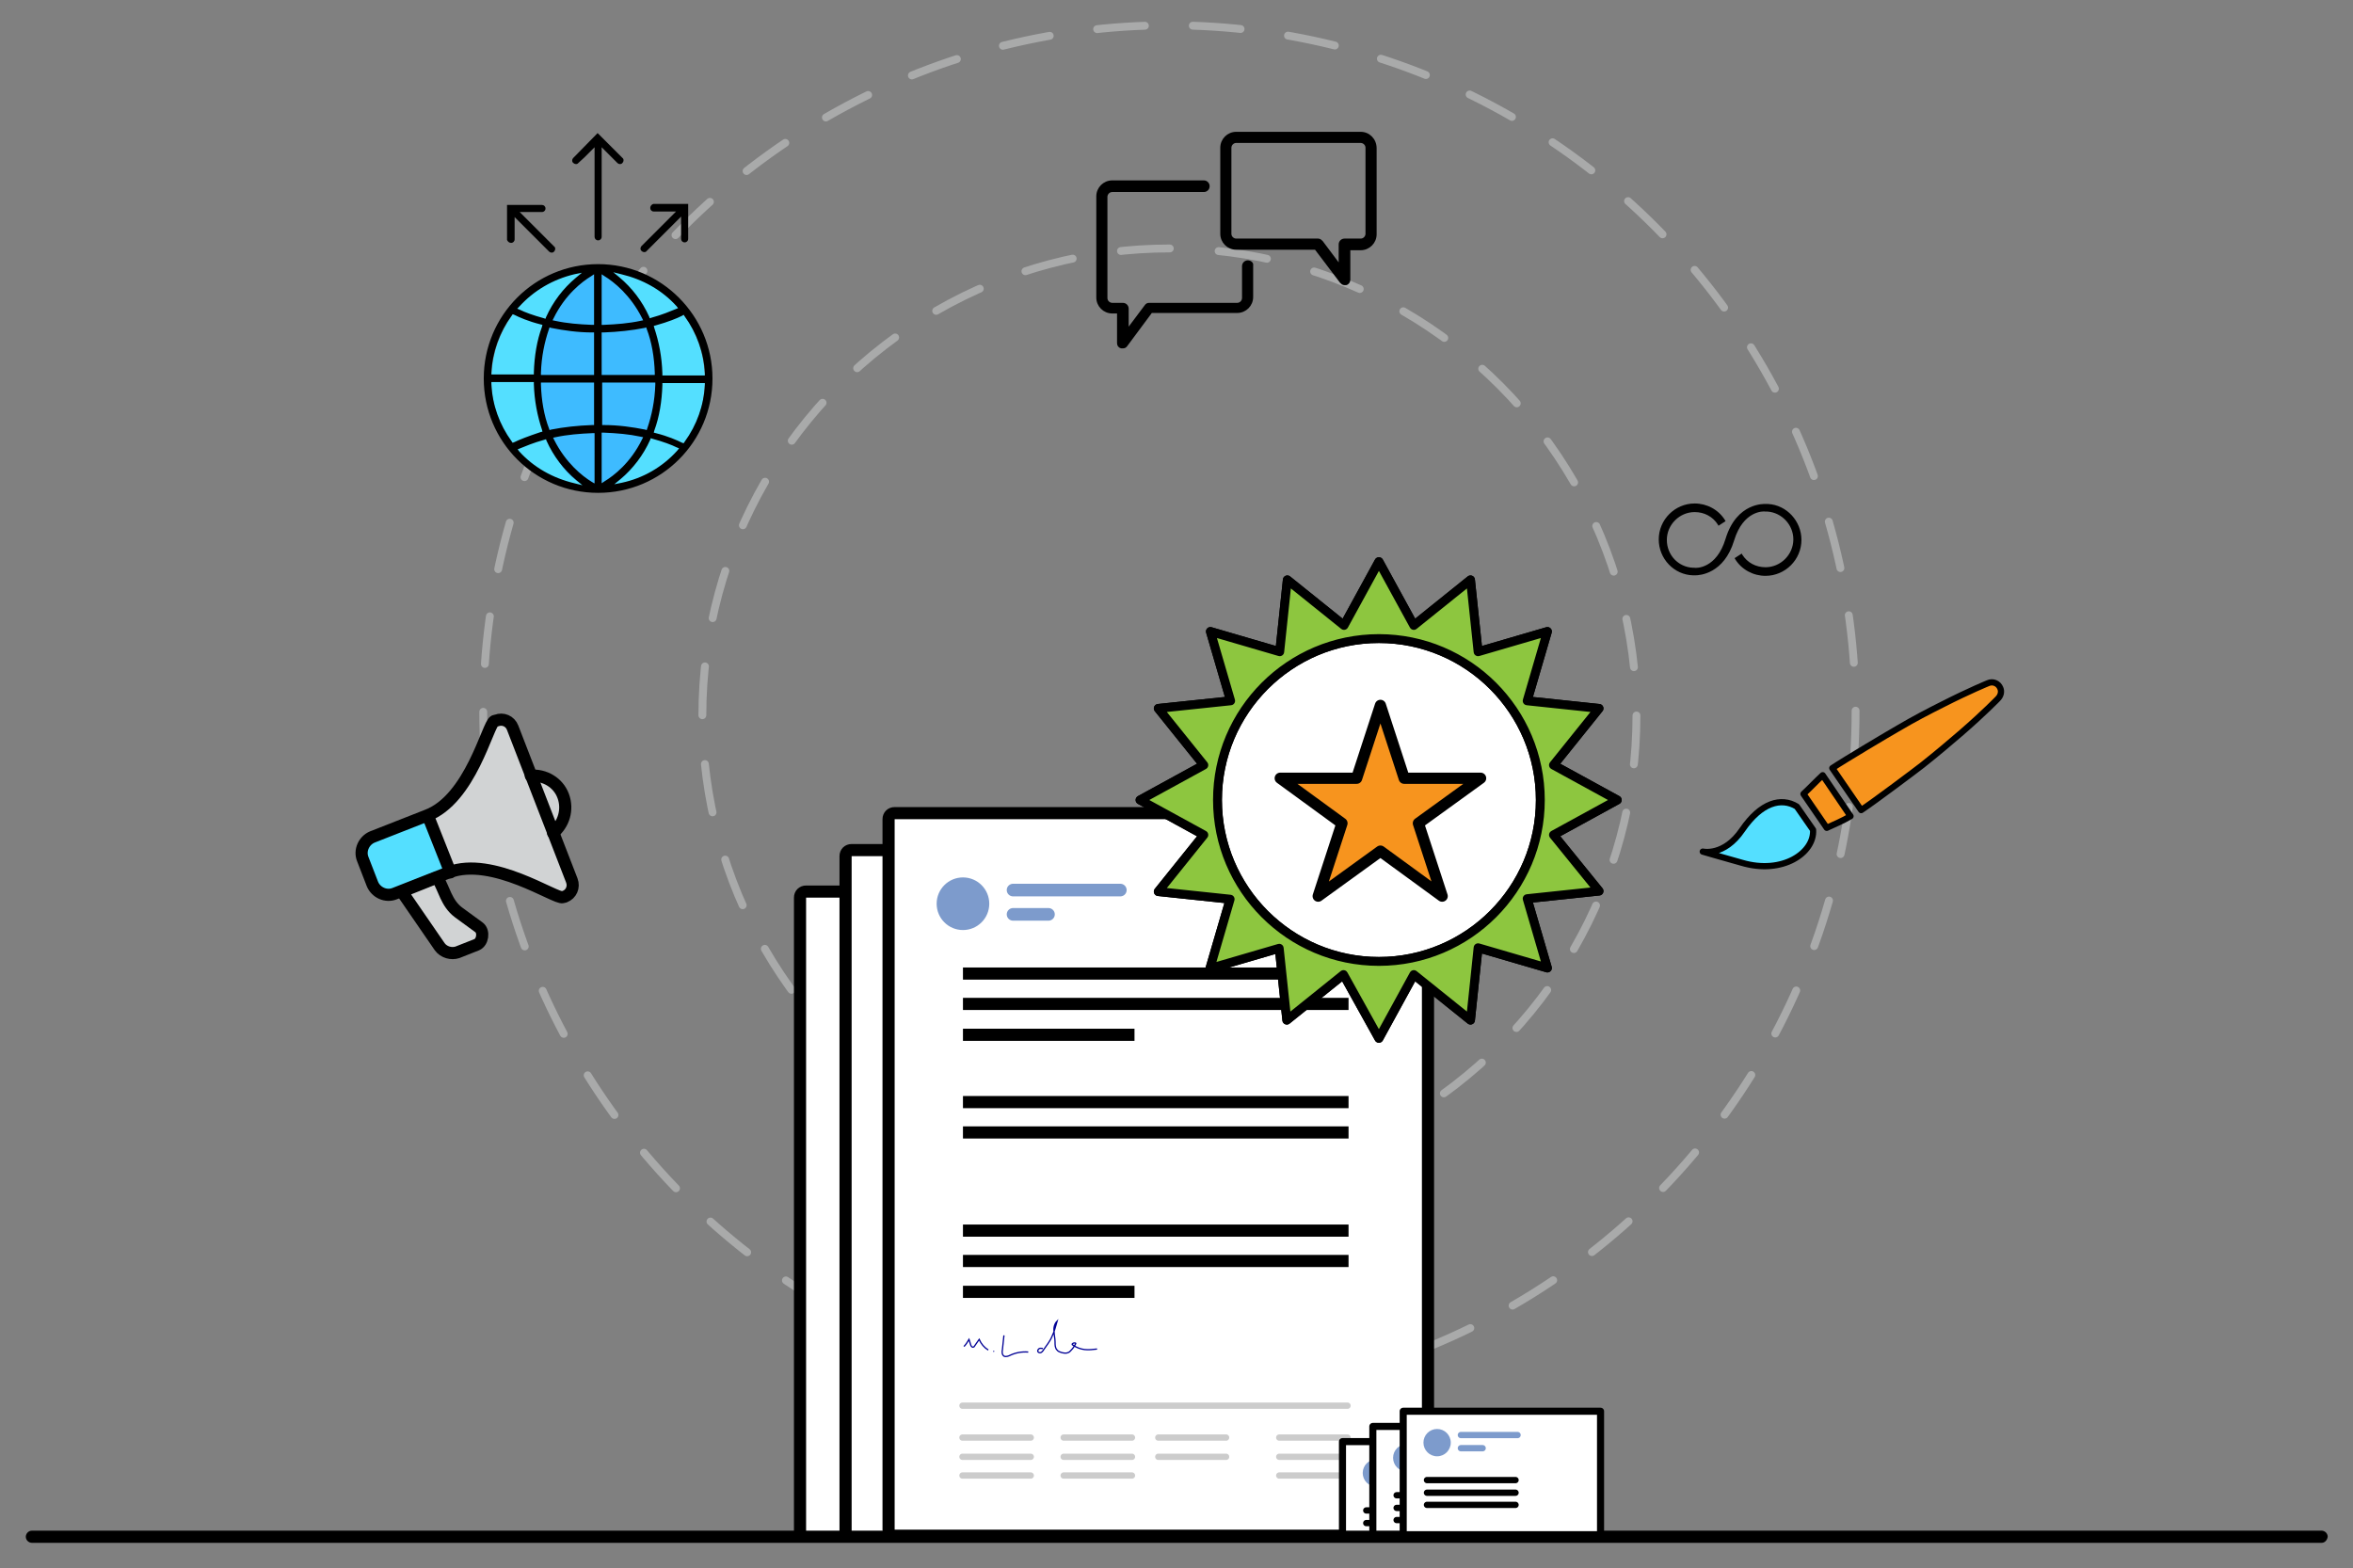 <?xml version="1.0" encoding="utf-8"?>
<!-- Generator: Adobe Illustrator 19.0.0, SVG Export Plug-In . SVG Version: 6.00 Build 0)  -->
<svg version="1.1" id="Layer_1" xmlns="http://www.w3.org/2000/svg" xmlns:xlink="http://www.w3.org/1999/xlink" x="0px" y="0px"
	 width="465px" height="309.9px" viewBox="-111.5 98.8 465 309.9" enable-background="new -111.5 98.8 465 309.9"
	 xml:space="preserve">
<rect x="-111.5" y="98.8" width="465" height="309.9" fill="#808080" stroke="none"/>
<g id="XMLID_8080_">
	<g id="XMLID_38265_">
		<g id="XMLID_38269_" opacity="0.5">
			
				<circle fill="none" stroke="#D1D3D4" stroke-width="1.556" stroke-linecap="round" stroke-linejoin="round" stroke-dasharray="9.465,9.465,9.465,9.465,9.465,9.465" cx="119.6" cy="239.4" r="135.6"/>
		</g>
		<g id="XMLID_38266_" opacity="0.5">
			
				<circle fill="none" stroke="#D1D3D4" stroke-width="1.556" stroke-linecap="round" stroke-linejoin="round" stroke-dasharray="9.667,9.667,9.667,9.667,9.667,9.667" cx="119.6" cy="240.2" r="92.3"/>
		</g>
	</g>
	<g id="XMLID_38278_">
		<g id="XMLID_38282_">
			<polygon id="XMLID_38301_" fill="#D1D3D4" points="-6.3,252 -3.9,252.6 -1.9,253.6 -0.1,256.2 0.3,258.6 -0.3,261.1 -1.7,263.2 
				-2.4,262.8 			"/>
			<g id="XMLID_38283_">
				<polygon id="XMLID_38300_" fill="#D1D3D4" points="-32.4,274.9 -24.3,286.3 -23,287.1 -21.1,287.1 -16.4,285.2 -15.8,284 
					-16,282.2 -21.5,278.1 -23.2,275.5 -24.7,271.8 				"/>
				<polygon id="XMLID_38298_" fill="#D1D3D4" points="-23.9,271.7 -28.1,260.9 -24.4,258.9 -20.9,255 -18.2,250.5 -15.7,245.9 
					-14.8,243 -13.8,241.4 -11.8,241.2 -10.5,242.7 -7.2,251 1.1,273.2 1.3,274.8 0.5,275.8 -1.6,275.9 -5.3,274.1 -9.8,272.3 
					-14.5,270.9 -20.5,270.7 				"/>
				<polygon id="XMLID_38297_" fill="#54DFFF" points="-22.9,271.3 -27.3,260 -38,264.4 -39.6,266 -39.9,268.8 -38,272.9 
					-36.4,275.2 -33.6,275.5 				"/>
				<g id="XMLID_38284_">
					
						<path id="XMLID_38296_" fill="none" stroke="#000000" stroke-width="2.4" stroke-linecap="round" stroke-linejoin="round" stroke-miterlimit="10" d="
						M-13.8,241.3l0.4-0.1c1.3-0.5,2.7,0.1,3.2,1.4l11.7,30.2c0.5,1.3-0.1,2.7-1.4,3.2l-0.4,0.1c-1.3,0.5-13.9-8.2-22.5-4.9
						l-10.7,4.2c-1.7,0.7-3.7-0.2-4.4-1.9l-1.9-4.9c-0.7-1.7,0.2-3.7,1.9-4.4l10.7-4.2C-18.5,256.8-15.1,241.9-13.8,241.3
						L-13.8,241.3z"/>
					
						<path id="XMLID_38295_" fill="none" stroke="#000000" stroke-width="2.4" stroke-linecap="round" stroke-linejoin="round" stroke-miterlimit="10" d="
						M-6.6,252.1c2.7-0.2,5.4,1.3,6.4,4c1,2.7,0.1,5.6-2,7.3"/>
					
						<line id="XMLID_38292_" fill="none" stroke="#000000" stroke-width="2.4" stroke-linecap="round" stroke-linejoin="round" stroke-miterlimit="10" x1="-26.9" y1="260.1" x2="-22.5" y2="271.2"/>
					
						<path id="XMLID_38291_" fill="none" stroke="#000000" stroke-width="2.4" stroke-linecap="round" stroke-linejoin="round" stroke-miterlimit="10" d="
						M-25.1,272.2c1.4,2.3,1.8,5.1,4.2,6.9l4.1,3c1,0.8,0.7,2.9-0.5,3.4l-3.8,1.5c-1.2,0.4-2.7,0-3.5-1.1l-7.5-10.9L-25.1,272.2
						L-25.1,272.2z"/>
				</g>
			</g>
		</g>
		<g id="XMLID_38279_">
			<defs>
				<polygon id="XMLID_38280_" points="-1.9,253.6 -3.9,252.6 -6.6,252.1 -6.6,252.1 -7.2,251 -10.5,242.7 -11.8,241.2 -13.9,241.4 
					-14.8,243 -15.7,245.9 -18.1,250.5 -20.8,254.9 -24.4,258.9 -28.1,260.9 -23.9,271.7 -20.5,270.7 -14.6,271 -9.8,272.3 
					-5.3,274.1 -1.5,275.9 0.6,275.8 1.5,274.8 1.3,273.1 -2.3,263 -1.7,263.2 -0.3,261.1 0.3,258.6 -0.1,256.2 				"/>
			</defs>
			<clipPath id="XMLID_5_">
				<use xlink:href="#XMLID_38280_"  overflow="visible"/>
			</clipPath>
		</g>
	</g>
	<g id="XMLID_38199_">
		<g id="XMLID_38206_">
			<path id="XMLID_38207_" stroke="#000000" stroke-width="0.5" stroke-miterlimit="10" d="M135.1,150.5c-0.5,0-0.9,0.4-0.9,0.9v6.3
				c0,0.6-0.5,1.2-1.2,1.2h-17.4c-0.3,0-0.5,0.1-0.7,0.4l-3.6,4.8v-4.3c0-0.5-0.4-0.9-0.9-0.9h-2.1c-0.6,0-1.2-0.5-1.2-1.2v-20
				c0-0.6,0.5-1.2,1.2-1.2h18.1c0.5,0,0.9-0.4,0.9-0.9c0-0.5-0.4-0.9-0.9-0.9h-18.1c-1.6,0-2.9,1.3-2.9,2.9v20
				c0,1.6,1.3,2.9,2.9,2.9h1.2v6.1c0,0.4,0.2,0.7,0.6,0.8c0.1,0,0.2,0,0.3,0c0.3,0,0.5-0.1,0.7-0.4l4.9-6.6h17
				c1.6,0,2.9-1.3,2.9-2.9v-6.3C136,150.9,135.6,150.5,135.1,150.5z"/>
		</g>
		<g id="XMLID_38200_">
			<path id="XMLID_38203_" stroke="#000000" stroke-width="0.5" stroke-miterlimit="10" d="M157.4,125.1h-24.6
				c-1.6,0-2.9,1.3-2.9,2.9v17c0,1.6,1.3,2.9,2.9,2.9h15.7l5,6.6c0.2,0.2,0.4,0.4,0.7,0.4c0.1,0,0.2,0,0.3,0
				c0.4-0.1,0.6-0.5,0.6-0.8v-6.1h2.3c1.6,0,2.9-1.3,2.9-2.9v-17C160.3,126.4,159,125.1,157.4,125.1z M153.3,147.1v4.3l-3.6-4.8
				c-0.2-0.2-0.4-0.4-0.7-0.4h-16.2c-0.6,0-1.2-0.5-1.2-1.2v-17c0-0.6,0.5-1.2,1.2-1.2h24.6c0.6,0,1.2,0.5,1.2,1.2v17
				c0,0.6-0.5,1.2-1.2,1.2h-3.2C153.7,146.2,153.3,146.6,153.3,147.1z"/>
		</g>
	</g>
	<g id="XMLID_3799_">
		<g id="XMLID_6160_">
			<path id="XMLID_30921_" d="M-10.5,146.8L-10.5,146.8c0.4,0,0.7-0.3,0.7-0.7l0-1.6l0-2.8l2,2l4.8,4.8c0.3,0.3,0.8,0.3,1,0l0,0
				c0.3-0.3,0.3-0.8,0-1l-4.8-4.8l-2-2l2.8,0l1.6,0c0.4,0,0.7-0.3,0.7-0.7l0,0c0-0.4-0.3-0.7-0.7-0.7l-6.9,0l0,6.9
				C-11.2,146.5-10.9,146.8-10.5,146.8z"/>
			<path id="XMLID_6303_" d="M4,129.9l2-2v2.8v14.9c0,0.4,0.3,0.7,0.7,0.7h0c0.4,0,0.7-0.3,0.7-0.7v-14.9v-2.8l2,2l1.1,1.1
				c0.3,0.3,0.8,0.3,1,0l0,0c0.3-0.3,0.3-0.8,0-1l-4.9-4.9L1.8,130c-0.3,0.3-0.3,0.8,0,1h0c0.3,0.3,0.8,0.3,1,0L4,129.9z"/>
			<path id="XMLID_6301_" d="M17,139.9L17,139.9c0,0.4,0.3,0.7,0.7,0.7h1.6h2.8l-2,2l-4.8,4.8c-0.3,0.3-0.3,0.8,0,1l0,0
				c0.3,0.3,0.8,0.3,1,0l4.8-4.8l2-2l0,2.8l0,1.6c0,0.4,0.3,0.7,0.7,0.7h0c0.4,0,0.7-0.3,0.7-0.7v-6.9l-6.9,0
				C17.3,139.2,17,139.5,17,139.9z"/>
		</g>
		<g id="XMLID_3800_">
			<ellipse id="XMLID_4853_" fill="#54DFFF" cx="6.7" cy="173.9" rx="21.1" ry="21.6"/>
			<ellipse id="XMLID_4852_" fill="#3EBBFF" cx="6.6" cy="173.8" rx="11.7" ry="21.4"/>
			<path id="XMLID_3968_" d="M6.7,151c-12.5,0-22.6,10.1-22.6,22.6c0,12.5,10.1,22.6,22.6,22.6s22.6-10.1,22.6-22.6
				C29.3,161.2,19.2,151,6.7,151z M-8.9,159.4C-6,156.2-2.2,154,2,153l1.5-0.3l-1.2,1c-2.5,2.1-4.5,4.7-5.9,7.8l-0.1,0.3l-0.3-0.1
				c-2.2-0.6-3.8-1.2-4.8-1.7l-0.5-0.2L-8.9,159.4z M-14.4,172.5c0.2-4.1,1.6-8,4-11.3l0.2-0.3l0.3,0.1c1,0.5,2.8,1.3,5.2,1.9
				l0.4,0.1l-0.1,0.4c-1,2.7-1.5,5.8-1.6,9l0,0.4h-8.4L-14.4,172.5z M-9.9,186.2l-0.3,0.1l-0.2-0.3c-2.4-3.3-3.8-7.2-4-11.3l0-0.4
				h8.4l0,0.4c0.1,3.3,0.7,6.3,1.6,9l0.1,0.4l-0.4,0.1C-7.1,185-8.9,185.7-9.9,186.2z M2,194.3c-4.2-1-8-3.1-10.9-6.3l-0.3-0.4
				l0.5-0.2c1-0.4,2.6-1.1,4.8-1.7l0.3-0.1l0.1,0.3c1.4,3.1,3.4,5.7,5.9,7.8l1.2,1L2,194.3z M5.9,194.3L5.4,194
				c-1.8-1.1-5.1-3.7-7.4-8.3l-0.2-0.4l0.5-0.1c2.3-0.5,4.8-0.7,7.3-0.8l0.4,0V194.3z M5.9,182.8l-0.4,0c-2.8,0.1-5.6,0.4-8.1,0.9
				l-0.3,0.1l-0.1-0.3c-1-2.6-1.5-5.6-1.6-8.7l0-0.4H5.9V182.8z M5.9,172.9H-4.6l0-0.4c0.1-3.2,0.7-6.1,1.6-8.7l0.1-0.3l0.3,0.1
				c2.5,0.5,5.3,0.9,8.1,0.9l0.4,0V172.9z M5.9,163l-0.4,0c-2.6-0.1-5-0.3-7.3-0.8l-0.5-0.1l0.2-0.4c2.3-4.7,5.6-7.2,7.4-8.3
				l0.6-0.4V163z M11.3,153c4.2,1,8,3.1,10.9,6.3l0.3,0.4l-0.5,0.2c-1,0.4-2.6,1.1-4.8,1.7l-0.3,0.1l-0.1-0.3
				c-1.4-3.1-3.4-5.7-5.9-7.8l-1.2-1L11.3,153z M7.4,153l0.6,0.4c1.8,1.1,5.1,3.7,7.4,8.3l0.2,0.4l-0.5,0.1
				c-2.3,0.5-4.8,0.7-7.3,0.8l-0.4,0V153z M7.4,164.5l0.4,0c2.8-0.1,5.6-0.4,8.1-0.9l0.3-0.1l0.1,0.3c1,2.6,1.5,5.6,1.6,8.7l0,0.4
				H7.4V164.5z M7.4,174.4H18l0,0.4c-0.1,3.2-0.7,6.1-1.6,8.7l-0.1,0.3l-0.3-0.1c-2.5-0.5-5.3-0.9-8.1-0.9l-0.4,0V174.4z M7.4,194.3
				v-10l0.4,0c2.6,0.1,5,0.3,7.3,0.8l0.5,0.1l-0.2,0.4c-2.3,4.7-5.6,7.2-7.4,8.3L7.4,194.3z M22.3,187.9c-2.9,3.2-6.7,5.4-10.9,6.3
				l-1.5,0.3l1.2-1c2.5-2.1,4.5-4.7,5.9-7.8l0.1-0.3l0.3,0.1c2.2,0.6,3.8,1.2,4.8,1.7l0.5,0.2L22.3,187.9z M27.8,174.8
				c-0.2,4.1-1.6,8-4,11.3l-0.2,0.3l-0.3-0.1c-1-0.5-2.8-1.3-5.2-1.9l-0.4-0.1l0.1-0.4c1-2.7,1.5-5.8,1.6-9l0-0.4h8.4L27.8,174.8z
				 M23.6,161l0.2,0.3c2.4,3.3,3.8,7.2,4,11.3l0,0.4h-8.4l0-0.4c-0.1-3.3-0.7-6.3-1.6-9l-0.1-0.4l0.4-0.1c2.5-0.7,4.2-1.4,5.2-1.9
				L23.6,161z"/>
		</g>
	</g>
	<path id="XMLID_3792_" d="M237.9,198.4c-0.2,0-0.4,0-0.5,0c-0.1,0-5.7-0.4-7.9,6.9c-1.8,5.9-5.8,5.8-6.2,5.7c-0.1,0-0.2,0-0.2,0
		c-2.9-0.1-5.2-2.5-5.2-5.5c0-3,2.5-5.5,5.5-5.5c1.9,0,3.6,0.9,4.6,2.5l0.1,0.2l1.4-0.9l-0.1-0.2c-1.3-2.1-3.6-3.3-6-3.3
		c-3.9,0-7.1,3.2-7.1,7.1c0,3.8,3,7,6.8,7.1c0.1,0,0.2,0,0.2,0c0.1,0,0.1,0,0.2,0c0.9,0,5.7-0.3,7.7-6.9c1.8-5.9,5.8-5.8,6.2-5.7
		c0.1,0,0.3,0,0.4,0c2.8,0.2,5.1,2.6,5.1,5.5c0,3-2.5,5.5-5.5,5.5c-1.9,0-3.6-0.9-4.6-2.5l-0.1-0.2l-1.4,0.9l0.1,0.2
		c1.3,2.1,3.6,3.3,6,3.3c3.9,0,7.1-3.2,7.1-7.1C244.5,201.8,241.6,198.6,237.9,198.4z"/>
	<g id="XMLID_2795_">
		
			<path id="XMLID_2806_" fill="#F7941E" stroke="#000000" stroke-width="1.228" stroke-linecap="round" stroke-linejoin="round" stroke-miterlimit="10" d="
			M244.9,255.7l4.6,6.7c1.5-0.7,3.2-1.4,4.7-2.3l-5.5-8.1C247.4,253.2,246.2,254.5,244.9,255.7z M283.8,234.8c-0.4-1-1.5-1.4-2.4-1
			c0,0-3.7,1.5-9,4.2c-2.6,1.3-5.7,2.9-8.9,4.8c-1.6,0.9-10.5,6.2-12.9,7.8l5.7,8.3c2.7-1.8,10.7-7.8,12.1-8.9
			c2.9-2.3,5.5-4.5,7.7-6.4c4.5-3.9,7.2-6.7,7.2-6.7C283.9,236.3,284.1,235.5,283.8,234.8z"/>
		
			<path id="XMLID_2802_" fill="#54DFFF" stroke="#000000" stroke-width="1.228" stroke-linecap="round" stroke-linejoin="round" stroke-miterlimit="10" d="
			M243.6,258.2c-3.1-1.9-7.1-0.8-10.8,4.6c-3.6,5.3-7.8,4.3-7.8,4.3s3.4,1,7.7,2.2c8.1,2.4,14.4-2,14.1-6.5L243.6,258.2z"/>
	</g>
	<g id="XMLID_3008_">
		<defs>
			<rect id="XMLID_2842_" x="37.3" y="202.2" width="174.7" height="200.4"/>
		</defs>
		<clipPath id="XMLID_6_">
			<use xlink:href="#XMLID_2842_"  overflow="visible"/>
		</clipPath>
		<g id="XMLID_2841_" clip-path="url(#XMLID_6_)">
			<g id="XMLID_7725_">
				<g id="XMLID_7677_">
					<g id="XMLID_32395_">
						<g id="XMLID_32452_">
							<path id="XMLID_32453_" d="M48,275c-0.7,0-1.2,0.5-1.2,1.2l0,140.4c0,0.7,0.5,1.2,1.2,1.2l104.1,0c0.7,0,1.2-0.5,1.2-1.2
								l0-126.5l-15-15L48,275z"/>
						</g>
						<g id="XMLID_32449_">
							
								<path id="XMLID_32451_" fill="#FFFFFF" stroke="#000000" stroke-width="2.4" stroke-linecap="round" stroke-linejoin="round" stroke-miterlimit="10" d="
								M47.8,417.8c-0.7,0-1.2-0.5-1.2-1.2l0-140.4c0-0.7,0.5-1.2,1.2-1.2l90.2,0l15.2,0l0,141.6c-0.2,0.7-0.7,1.2-1.4,1.2
								L47.8,417.8z"/>
						</g>
						<g id="XMLID_32432_">
							<g id="XMLID_32447_">
								<rect id="XMLID_32448_" x="61.3" y="305.4" width="76.2" height="2.4"/>
							</g>
							<g id="XMLID_32445_">
								<rect id="XMLID_32446_" x="61.3" y="311.4" width="76.2" height="2.4"/>
							</g>
							<g id="XMLID_32443_">
								<rect id="XMLID_32444_" x="61.3" y="317.5" width="33.9" height="2.4"/>
							</g>
							<g id="XMLID_32441_">
								<rect id="XMLID_32442_" x="61.3" y="356.2" width="76.2" height="2.4"/>
							</g>
							<g id="XMLID_32439_">
								<rect id="XMLID_32440_" x="61.3" y="362.2" width="76.2" height="2.4"/>
							</g>
							<g id="XMLID_32437_">
								<rect id="XMLID_32438_" x="61.3" y="368.3" width="33.9" height="2.4"/>
							</g>
							<g id="XMLID_32435_">
								<rect id="XMLID_32436_" x="61.3" y="330.8" width="76.2" height="2.4"/>
							</g>
							<g id="XMLID_32433_">
								<rect id="XMLID_32434_" x="61.3" y="336.8" width="76.2" height="2.4"/>
							</g>
						</g>
						
							<rect id="XMLID_32431_" x="100" y="275.2" transform="matrix(-1 -1.073313e-004 1.073313e-004 -1 253.289 691.828)" opacity="0.5" fill="#D1D3D4" width="53.2" height="141.4"/>
						<circle id="XMLID_32430_" fill="#7D9BCC" cx="61.3" cy="292.8" r="5.2"/>
						
							<line id="XMLID_32425_" fill="none" stroke="#7D9BCC" stroke-width="2.493" stroke-linecap="round" stroke-linejoin="round" stroke-miterlimit="10" x1="71.3" y1="290.1" x2="92.5" y2="290.1"/>
						
							<line id="XMLID_32424_" fill="none" stroke="#7D9BCC" stroke-width="2.493" stroke-linecap="round" stroke-linejoin="round" stroke-miterlimit="10" x1="71.3" y1="294.9" x2="78.3" y2="294.9"/>
						
							<line id="XMLID_32423_" fill="none" stroke="#CCCCCC" stroke-width="1.246" stroke-linecap="round" stroke-linejoin="round" stroke-miterlimit="10" x1="61.3" y1="392" x2="137.3" y2="392.1"/>
						<g id="XMLID_32418_">
							
								<line id="XMLID_32422_" fill="none" stroke="#CCCCCC" stroke-width="1.246" stroke-linecap="round" stroke-linejoin="round" stroke-miterlimit="10" x1="61.3" y1="398.3" x2="74.8" y2="398.3"/>
							
								<line id="XMLID_32421_" fill="none" stroke="#CCCCCC" stroke-width="1.246" stroke-linecap="round" stroke-linejoin="round" stroke-miterlimit="10" x1="61.3" y1="402.1" x2="74.8" y2="402.1"/>
							
								<line id="XMLID_32420_" fill="none" stroke="#CCCCCC" stroke-width="1.246" stroke-linecap="round" stroke-linejoin="round" stroke-miterlimit="10" x1="61.3" y1="405.8" x2="74.8" y2="405.8"/>
						</g>
						<g id="XMLID_32412_">
							
								<line id="XMLID_32417_" fill="none" stroke="#CCCCCC" stroke-width="1.246" stroke-linecap="round" stroke-linejoin="round" stroke-miterlimit="10" x1="81.2" y1="398.3" x2="94.7" y2="398.3"/>
							
								<line id="XMLID_32416_" fill="none" stroke="#CCCCCC" stroke-width="1.246" stroke-linecap="round" stroke-linejoin="round" stroke-miterlimit="10" x1="81.2" y1="402.1" x2="94.7" y2="402.1"/>
							
								<line id="XMLID_32413_" fill="none" stroke="#CCCCCC" stroke-width="1.246" stroke-linecap="round" stroke-linejoin="round" stroke-miterlimit="10" x1="81.2" y1="405.8" x2="94.7" y2="405.8"/>
						</g>
						<g id="XMLID_32409_">
							
								<line id="XMLID_32411_" fill="none" stroke="#CCCCCC" stroke-width="1.246" stroke-linecap="round" stroke-linejoin="round" stroke-miterlimit="10" x1="99.9" y1="398.3" x2="113.4" y2="398.3"/>
							
								<line id="XMLID_32410_" fill="none" stroke="#CCCCCC" stroke-width="1.246" stroke-linecap="round" stroke-linejoin="round" stroke-miterlimit="10" x1="99.9" y1="402.1" x2="113.4" y2="402.1"/>
						</g>
						<g id="XMLID_32403_">
							
								<line id="XMLID_32406_" fill="none" stroke="#CCCCCC" stroke-width="1.246" stroke-linecap="round" stroke-linejoin="round" stroke-miterlimit="10" x1="123.8" y1="398.3" x2="137.3" y2="398.3"/>
							
								<line id="XMLID_32405_" fill="none" stroke="#CCCCCC" stroke-width="1.246" stroke-linecap="round" stroke-linejoin="round" stroke-miterlimit="10" x1="123.8" y1="402.1" x2="137.3" y2="402.1"/>
							
								<line id="XMLID_32404_" fill="none" stroke="#CCCCCC" stroke-width="1.246" stroke-linecap="round" stroke-linejoin="round" stroke-miterlimit="10" x1="123.8" y1="405.8" x2="137.3" y2="405.8"/>
						</g>
						<g id="XMLID_32396_">
							<path id="XMLID_32402_" fill="none" stroke="#000095" stroke-width="0.249" stroke-miterlimit="10" d="M61.6,380.3
								c0.4-0.4,0.7-0.9,1-1.4c0.1,0.3,0.2,0.7,0.3,1c0,0.1,0.1,0.3,0.2,0.4c0.1,0.1,0.2,0.2,0.4,0.1c0.1,0,0.1-0.1,0.2-0.2
								c0.3-0.4,0.6-0.9,0.9-1.3c0.4,0.9,1,1.6,1.8,2.1"/>
							<path id="XMLID_32400_" fill="none" stroke="#000095" stroke-width="0.249" stroke-miterlimit="10" d="M67.4,381.2
								c0,0,0.1,0.1,0.1,0"/>
							<path id="XMLID_32399_" fill="none" stroke="#000095" stroke-width="0.249" stroke-miterlimit="10" d="M69.5,378.1
								c-0.1,0.9-0.2,1.8-0.3,2.8c-0.1,0.5-0.1,1,0.3,1.3c0.4,0.2,0.9,0,1.3-0.2c1.1-0.5,2.3-0.7,3.5-0.6"/>
							<path id="XMLID_32398_" fill="none" stroke="#000095" stroke-width="0.249" stroke-miterlimit="10" d="M73.7,379.6"/>
							<path id="XMLID_32397_" fill="none" stroke="#000095" stroke-width="0.249" stroke-miterlimit="10" d="M77.2,380.7
								c-0.2,0-0.5-0.1-0.7,0c-0.2,0.1-0.4,0.4-0.3,0.6c0.1,0.2,0.4,0.3,0.6,0.2c0.2-0.1,0.4-0.3,0.5-0.5c0.6-0.9,1.3-1.7,1.7-2.7
								c0.5-1,0.7-2,1-3c-0.5,0.5-0.7,1.3-0.6,2c0,0.7,0.2,1.4,0.2,2.1c0,0.6,0,1.2,0.4,1.6c0.2,0.3,0.6,0.4,0.9,0.5
								c0.4,0.1,0.9,0.2,1.3,0c0.3-0.1,0.5-0.4,0.7-0.6c0.3-0.3,0.5-0.7,0.7-1c0-0.1,0.1-0.1,0.1-0.2c0-0.1-0.2-0.1-0.3-0.1
								c-0.2,0-0.5,0.2-0.4,0.3c0,0.1,0.1,0.1,0.1,0.1c0.7,0.5,1.5,0.8,2.3,0.9c0.8,0.1,1.7,0,2.5-0.1"/>
						</g>
					</g>
					<g id="XMLID_32455_">
						<g id="XMLID_33384_">
							<path id="XMLID_33385_" d="M57,266.8c-0.7,0-1.2,0.5-1.2,1.2l0,140.4c0,0.7,0.5,1.2,1.2,1.2l104.1,0c0.7,0,1.2-0.5,1.2-1.2
								l0-126.5l-15-15L57,266.8z"/>
						</g>
						<g id="XMLID_33382_">
							
								<path id="XMLID_33383_" fill="#FFFFFF" stroke="#000000" stroke-width="2.4" stroke-linecap="round" stroke-linejoin="round" stroke-miterlimit="10" d="
								M56.8,409.6c-0.7,0-1.2-0.5-1.2-1.2l0-140.4c0-0.7,0.5-1.2,1.2-1.2l90.2,0l15.2,0l0,141.6c-0.2,0.7-0.7,1.2-1.4,1.2
								L56.8,409.6z"/>
						</g>
						<g id="XMLID_33081_">
							<g id="XMLID_33380_">
								<rect id="XMLID_33381_" x="70.3" y="297.2" width="76.2" height="2.4"/>
							</g>
							<g id="XMLID_33374_">
								<rect id="XMLID_33379_" x="70.3" y="303.2" width="76.2" height="2.4"/>
							</g>
							<g id="XMLID_33370_">
								<rect id="XMLID_33373_" x="70.3" y="309.3" width="33.9" height="2.4"/>
							</g>
							<g id="XMLID_33368_">
								<rect id="XMLID_33369_" x="70.3" y="348" width="76.2" height="2.4"/>
							</g>
							<g id="XMLID_33366_">
								<rect id="XMLID_33367_" x="70.3" y="354" width="76.2" height="2.4"/>
							</g>
							<g id="XMLID_33159_">
								<rect id="XMLID_33160_" x="70.3" y="360.1" width="33.9" height="2.4"/>
							</g>
							<g id="XMLID_33140_">
								<rect id="XMLID_33141_" x="70.3" y="322.6" width="76.2" height="2.4"/>
							</g>
							<g id="XMLID_33082_">
								<rect id="XMLID_33085_" x="70.3" y="328.6" width="76.2" height="2.4"/>
							</g>
						</g>
						
							<rect id="XMLID_33080_" x="109.1" y="267" transform="matrix(-1 -1.073313e-004 1.073313e-004 -1 271.307 675.428)" opacity="0.5" fill="#D1D3D4" width="53.2" height="141.4"/>
						<circle id="XMLID_33079_" fill="#7D9BCC" cx="70.3" cy="284.6" r="5.2"/>
						
							<line id="XMLID_33011_" fill="none" stroke="#7D9BCC" stroke-width="2.493" stroke-linecap="round" stroke-linejoin="round" stroke-miterlimit="10" x1="80.3" y1="281.9" x2="101.5" y2="281.9"/>
						
							<line id="XMLID_33010_" fill="none" stroke="#7D9BCC" stroke-width="2.493" stroke-linecap="round" stroke-linejoin="round" stroke-miterlimit="10" x1="80.3" y1="286.7" x2="87.3" y2="286.7"/>
						
							<line id="XMLID_33009_" fill="none" stroke="#CCCCCC" stroke-width="1.246" stroke-linecap="round" stroke-linejoin="round" stroke-miterlimit="10" x1="70.3" y1="383.8" x2="146.3" y2="383.9"/>
						<g id="XMLID_33005_">
							
								<line id="XMLID_33008_" fill="none" stroke="#CCCCCC" stroke-width="1.246" stroke-linecap="round" stroke-linejoin="round" stroke-miterlimit="10" x1="70.3" y1="390.1" x2="83.8" y2="390.1"/>
							
								<line id="XMLID_33007_" fill="none" stroke="#CCCCCC" stroke-width="1.246" stroke-linecap="round" stroke-linejoin="round" stroke-miterlimit="10" x1="70.3" y1="393.9" x2="83.8" y2="393.9"/>
							
								<line id="XMLID_33006_" fill="none" stroke="#CCCCCC" stroke-width="1.246" stroke-linecap="round" stroke-linejoin="round" stroke-miterlimit="10" x1="70.3" y1="397.6" x2="83.8" y2="397.6"/>
						</g>
						<g id="XMLID_32474_">
							
								<line id="XMLID_33004_" fill="none" stroke="#CCCCCC" stroke-width="1.246" stroke-linecap="round" stroke-linejoin="round" stroke-miterlimit="10" x1="90.2" y1="390.1" x2="103.7" y2="390.1"/>
							
								<line id="XMLID_33003_" fill="none" stroke="#CCCCCC" stroke-width="1.246" stroke-linecap="round" stroke-linejoin="round" stroke-miterlimit="10" x1="90.2" y1="393.9" x2="103.7" y2="393.9"/>
							
								<line id="XMLID_32885_" fill="none" stroke="#CCCCCC" stroke-width="1.246" stroke-linecap="round" stroke-linejoin="round" stroke-miterlimit="10" x1="90.2" y1="397.6" x2="103.7" y2="397.6"/>
						</g>
						<g id="XMLID_32469_">
							
								<line id="XMLID_32471_" fill="none" stroke="#CCCCCC" stroke-width="1.246" stroke-linecap="round" stroke-linejoin="round" stroke-miterlimit="10" x1="108.9" y1="390.1" x2="122.4" y2="390.1"/>
							
								<line id="XMLID_32470_" fill="none" stroke="#CCCCCC" stroke-width="1.246" stroke-linecap="round" stroke-linejoin="round" stroke-miterlimit="10" x1="108.9" y1="393.9" x2="122.4" y2="393.9"/>
						</g>
						<g id="XMLID_32465_">
							
								<line id="XMLID_32468_" fill="none" stroke="#CCCCCC" stroke-width="1.246" stroke-linecap="round" stroke-linejoin="round" stroke-miterlimit="10" x1="132.8" y1="390.1" x2="146.3" y2="390.1"/>
							
								<line id="XMLID_32467_" fill="none" stroke="#CCCCCC" stroke-width="1.246" stroke-linecap="round" stroke-linejoin="round" stroke-miterlimit="10" x1="132.8" y1="393.9" x2="146.3" y2="393.9"/>
							
								<line id="XMLID_32466_" fill="none" stroke="#CCCCCC" stroke-width="1.246" stroke-linecap="round" stroke-linejoin="round" stroke-miterlimit="10" x1="132.8" y1="397.6" x2="146.3" y2="397.6"/>
						</g>
						<g id="XMLID_32456_">
							<path id="XMLID_32464_" fill="none" stroke="#000095" stroke-width="0.249" stroke-miterlimit="10" d="M70.6,372.1
								c0.4-0.4,0.7-0.9,1-1.4c0.1,0.3,0.2,0.7,0.3,1c0,0.1,0.1,0.3,0.2,0.4c0.1,0.1,0.2,0.2,0.4,0.1c0.1,0,0.1-0.1,0.2-0.2
								c0.3-0.4,0.6-0.9,0.9-1.3c0.4,0.9,1,1.6,1.8,2.1"/>
							<path id="XMLID_32463_" fill="none" stroke="#000095" stroke-width="0.249" stroke-miterlimit="10" d="M76.4,373
								c0,0,0.1,0.1,0.1,0"/>
							<path id="XMLID_32459_" fill="none" stroke="#000095" stroke-width="0.249" stroke-miterlimit="10" d="M78.5,369.9
								c-0.1,0.9-0.2,1.8-0.3,2.8c-0.1,0.5-0.1,1,0.3,1.3c0.4,0.2,0.9,0,1.3-0.2c1.1-0.5,2.3-0.7,3.5-0.6"/>
							<path id="XMLID_32458_" fill="none" stroke="#000095" stroke-width="0.249" stroke-miterlimit="10" d="M82.8,371.4"/>
							<path id="XMLID_32457_" fill="none" stroke="#000095" stroke-width="0.249" stroke-miterlimit="10" d="M86.2,372.5
								c-0.2,0-0.5-0.1-0.7,0c-0.2,0.1-0.4,0.4-0.3,0.6c0.1,0.2,0.4,0.3,0.6,0.2c0.2-0.1,0.4-0.3,0.5-0.5c0.6-0.9,1.3-1.7,1.7-2.7
								c0.5-1,0.7-2,1-3c-0.5,0.5-0.7,1.3-0.6,2c0,0.7,0.2,1.4,0.2,2.1c0,0.6,0,1.2,0.4,1.6c0.2,0.3,0.6,0.4,0.9,0.5
								c0.4,0.1,0.9,0.2,1.3,0c0.3-0.1,0.5-0.4,0.7-0.6c0.3-0.3,0.5-0.7,0.7-1c0-0.1,0.1-0.1,0.1-0.2c0-0.1-0.2-0.1-0.3-0.1
								c-0.2,0-0.5,0.2-0.4,0.3c0,0.1,0.1,0.1,0.1,0.1c0.7,0.5,1.5,0.8,2.3,0.9c0.8,0.1,1.7,0,2.5-0.1"/>
						</g>
					</g>
					<g id="XMLID_1708_">
						<g id="XMLID_33413_">
							<path id="XMLID_33416_" d="M65.5,259.6c-0.7,0-1.2,0.5-1.2,1.2l0,140.4c0,0.7,0.5,1.2,1.2,1.2l104.1,0c0.7,0,1.2-0.5,1.2-1.2
								l0-126.5l-15-15L65.5,259.6z"/>
						</g>
						<g id="XMLID_33411_">
							
								<path id="XMLID_33412_" fill="#FFFFFF" stroke="#000000" stroke-width="2.4" stroke-linecap="round" stroke-linejoin="round" stroke-miterlimit="10" d="
								M65.3,402.3c-0.7,0-1.2-0.5-1.2-1.2l0-140.4c0-0.7,0.5-1.2,1.2-1.2l90.2,0l15.2,0l0,141.6c-0.2,0.7-0.7,1.2-1.4,1.2
								L65.3,402.3z"/>
						</g>
						<g id="XMLID_32394_">
							<g id="XMLID_33409_">
								<rect id="XMLID_33410_" x="78.8" y="290" width="76.2" height="2.4"/>
							</g>
							<g id="XMLID_33407_">
								<rect id="XMLID_33408_" x="78.8" y="296" width="76.2" height="2.4"/>
							</g>
							<g id="XMLID_33405_">
								<rect id="XMLID_33406_" x="78.8" y="302.1" width="33.9" height="2.4"/>
							</g>
							<g id="XMLID_33403_">
								<rect id="XMLID_33404_" x="78.8" y="340.8" width="76.2" height="2.4"/>
							</g>
							<g id="XMLID_33397_">
								<rect id="XMLID_33399_" x="78.8" y="346.8" width="76.2" height="2.4"/>
							</g>
							<g id="XMLID_33391_">
								<rect id="XMLID_33392_" x="78.8" y="352.9" width="33.9" height="2.4"/>
							</g>
							<g id="XMLID_33389_">
								<rect id="XMLID_33390_" x="78.8" y="315.4" width="76.2" height="2.4"/>
							</g>
							<g id="XMLID_33387_">
								<rect id="XMLID_33388_" x="78.8" y="321.4" width="76.2" height="2.4"/>
							</g>
						</g>
						<circle id="XMLID_32392_" fill="#7D9BCC" cx="78.8" cy="277.4" r="5.2"/>
						
							<line id="XMLID_32391_" fill="none" stroke="#7D9BCC" stroke-width="2.493" stroke-linecap="round" stroke-linejoin="round" stroke-miterlimit="10" x1="88.7" y1="274.7" x2="109.9" y2="274.7"/>
						
							<line id="XMLID_32387_" fill="none" stroke="#7D9BCC" stroke-width="2.493" stroke-linecap="round" stroke-linejoin="round" stroke-miterlimit="10" x1="88.7" y1="279.5" x2="95.7" y2="279.5"/>
						
							<line id="XMLID_32386_" fill="none" stroke="#CCCCCC" stroke-width="1.246" stroke-linecap="round" stroke-linejoin="round" stroke-miterlimit="10" x1="78.7" y1="376.6" x2="154.8" y2="376.6"/>
						<g id="XMLID_32382_">
							
								<line id="XMLID_32385_" fill="none" stroke="#CCCCCC" stroke-width="1.246" stroke-linecap="round" stroke-linejoin="round" stroke-miterlimit="10" x1="78.7" y1="382.9" x2="92.2" y2="382.9"/>
							
								<line id="XMLID_32384_" fill="none" stroke="#CCCCCC" stroke-width="1.246" stroke-linecap="round" stroke-linejoin="round" stroke-miterlimit="10" x1="78.7" y1="386.7" x2="92.2" y2="386.7"/>
							
								<line id="XMLID_32383_" fill="none" stroke="#CCCCCC" stroke-width="1.246" stroke-linecap="round" stroke-linejoin="round" stroke-miterlimit="10" x1="78.7" y1="390.4" x2="92.2" y2="390.4"/>
						</g>
						<g id="XMLID_32204_">
							
								<line id="XMLID_32379_" fill="none" stroke="#CCCCCC" stroke-width="1.246" stroke-linecap="round" stroke-linejoin="round" stroke-miterlimit="10" x1="98.7" y1="382.9" x2="112.2" y2="382.9"/>
							
								<line id="XMLID_32218_" fill="none" stroke="#CCCCCC" stroke-width="1.246" stroke-linecap="round" stroke-linejoin="round" stroke-miterlimit="10" x1="98.7" y1="386.7" x2="112.2" y2="386.7"/>
							
								<line id="XMLID_32205_" fill="none" stroke="#CCCCCC" stroke-width="1.246" stroke-linecap="round" stroke-linejoin="round" stroke-miterlimit="10" x1="98.7" y1="390.4" x2="112.2" y2="390.4"/>
						</g>
						<g id="XMLID_2769_">
							
								<line id="XMLID_32146_" fill="none" stroke="#CCCCCC" stroke-width="1.246" stroke-linecap="round" stroke-linejoin="round" stroke-miterlimit="10" x1="117.4" y1="382.9" x2="130.8" y2="382.9"/>
							
								<line id="XMLID_2804_" fill="none" stroke="#CCCCCC" stroke-width="1.246" stroke-linecap="round" stroke-linejoin="round" stroke-miterlimit="10" x1="117.4" y1="386.7" x2="130.8" y2="386.7"/>
						</g>
						<g id="XMLID_2683_">
							
								<line id="XMLID_2768_" fill="none" stroke="#CCCCCC" stroke-width="1.246" stroke-linecap="round" stroke-linejoin="round" stroke-miterlimit="10" x1="141.3" y1="382.9" x2="154.8" y2="382.9"/>
							
								<line id="XMLID_2716_" fill="none" stroke="#CCCCCC" stroke-width="1.246" stroke-linecap="round" stroke-linejoin="round" stroke-miterlimit="10" x1="141.3" y1="386.7" x2="154.8" y2="386.7"/>
							
								<line id="XMLID_2698_" fill="none" stroke="#CCCCCC" stroke-width="1.246" stroke-linecap="round" stroke-linejoin="round" stroke-miterlimit="10" x1="141.3" y1="390.4" x2="154.8" y2="390.4"/>
						</g>
						<g id="XMLID_1738_">
							<path id="XMLID_2647_" fill="none" stroke="#000095" stroke-width="0.249" stroke-miterlimit="10" d="M79,364.9
								c0.4-0.4,0.7-0.9,1-1.4c0.1,0.3,0.2,0.7,0.3,1c0,0.1,0.1,0.3,0.2,0.4c0.1,0.1,0.2,0.2,0.4,0.1c0.1,0,0.1-0.1,0.2-0.2
								c0.3-0.4,0.6-0.9,0.9-1.3c0.4,0.9,1,1.6,1.8,2.1"/>
							<path id="XMLID_2641_" fill="none" stroke="#000095" stroke-width="0.249" stroke-miterlimit="10" d="M84.8,365.8
								c0,0,0.1,0.1,0.1,0"/>
							<path id="XMLID_2355_" fill="none" stroke="#000095" stroke-width="0.249" stroke-miterlimit="10" d="M86.9,362.7
								c-0.1,0.9-0.2,1.8-0.3,2.8c-0.1,0.5-0.1,1,0.3,1.3c0.4,0.2,0.9,0,1.3-0.2c1.1-0.5,2.3-0.7,3.5-0.6"/>
							<path id="XMLID_1968_" fill="none" stroke="#000095" stroke-width="0.249" stroke-miterlimit="10" d="M91.2,364.2"/>
							<path id="XMLID_1955_" fill="none" stroke="#000095" stroke-width="0.249" stroke-miterlimit="10" d="M94.6,365.3
								c-0.2,0-0.5-0.1-0.7,0c-0.2,0.1-0.4,0.4-0.3,0.6c0.1,0.2,0.4,0.3,0.6,0.2c0.2-0.1,0.4-0.3,0.5-0.5c0.6-0.9,1.3-1.7,1.7-2.7
								c0.5-1,0.7-2,1-3c-0.5,0.5-0.7,1.3-0.6,2c0,0.7,0.2,1.4,0.2,2.1c0,0.6,0,1.2,0.4,1.6c0.2,0.3,0.6,0.4,0.9,0.5
								c0.4,0.1,0.9,0.2,1.3,0c0.3-0.1,0.5-0.4,0.7-0.6c0.3-0.3,0.5-0.7,0.7-1c0-0.1,0.1-0.1,0.1-0.2c0-0.1-0.2-0.1-0.3-0.1
								c-0.2,0-0.5,0.2-0.4,0.3c0,0.1,0.1,0.1,0.1,0.1c0.7,0.5,1.5,0.8,2.3,0.9s1.7,0,2.5-0.1"/>
						</g>
					</g>
				</g>
			</g>
			<g id="XMLID_38218_">
				<g id="XMLID_38299_">
					<g id="XMLID_38251_">
						<g id="XMLID_38286_">
							<circle id="XMLID_38293_" fill="#FFFFFF" cx="160.9" cy="256.9" r="32.5"/>
							
								<path id="XMLID_38287_" fill="#8DC63F" stroke="#000000" stroke-width="1.755" stroke-linecap="round" stroke-linejoin="round" d="
								M195.5,263.8l12.6-6.9l-12.6-6.9l9-11.2l-14.2-1.5l4-13.7l-13.7,4l-1.5-14.2l-11.2,9l-6.9-12.6l-6.9,12.6l-11.2-9l-1.5,14.2
								l-13.7-4l4,13.7l-14.3,1.5l9,11.2l-12.6,6.9l12.6,6.9l-9,11.2l14.2,1.5l-4,13.7l13.7-4l1.5,14.2l11.2-9L161,304l6.9-12.6
								l11.2,9l1.5-14.3l13.7,4l-4-13.7l14.2-1.5L195.5,263.8z M161,288.8c-17.6,0-31.9-14.3-31.9-31.9c0-17.6,14.3-31.9,31.9-31.9
								s31.9,14.3,31.9,31.9C192.9,274.5,178.6,288.8,161,288.8z"/>
						</g>
					</g>
					<g id="XMLID_3780_">
						<g id="XMLID_38253_">
							<g>
								<polygon id="XMLID_12_" fill="#F7941E" points="161.3,238.2 166,252.6 181.1,252.6 168.8,261.5 173.5,275.9 161.3,267 
									149,275.9 153.7,261.5 141.5,252.6 156.6,252.6 								"/>
							</g>
						</g>
					</g>
					
						<polygon id="XMLID_38294_" fill="none" stroke="#000000" stroke-width="2.216" stroke-linecap="round" stroke-linejoin="round" stroke-miterlimit="10" points="
						161.3,238.2 166,252.6 181.1,252.6 168.8,261.5 173.5,275.9 161.3,267 149,275.9 153.7,261.5 141.5,252.6 156.6,252.6 					"/>
				</g>
				
					<path id="XMLID_38208_" fill="#8DC63F" stroke="#000000" stroke-width="1.755" stroke-linecap="round" stroke-linejoin="round" d="
					M195.5,263.8l12.6-6.9l-12.6-6.9l9-11.2l-14.2-1.5l4-13.7l-13.7,4l-1.5-14.2l-11.2,9l-6.9-12.6l-6.9,12.6l-11.2-9l-1.5,14.2
					l-13.7-4l4,13.7l-14.3,1.5l9,11.2l-12.6,6.9l12.6,6.9l-9,11.2l14.2,1.5l-4,13.7l13.7-4l1.5,14.2l11.2-9L161,304l6.9-12.6l11.2,9
					l1.5-14.3l13.7,4l-4-13.7l14.2-1.5L195.5,263.8z M161,288.8c-17.6,0-31.9-14.3-31.9-31.9c0-17.6,14.3-31.9,31.9-31.9
					s31.9,14.3,31.9,31.9C192.9,274.5,178.6,288.8,161,288.8z"/>
				<g id="XMLID_38216_">
					<defs>
						<path id="XMLID_38212_" d="M195.5,263.8l12.6-6.9l-12.6-6.9l9-11.2l-14.2-1.5l4-13.7l-13.7,4l-1.5-14.2l-11.2,9l-6.9-12.6
							l-6.9,12.6l-11.2-9l-1.5,14.2l-13.7-4l4,13.7l-14.3,1.5l9,11.2l-12.6,6.9l12.6,6.9l-9,11.2l14.2,1.5l-4,13.7l13.7-4l1.5,14.2
							l11.2-9L161,304l6.9-12.6l11.2,9l1.5-14.3l13.7,4l-4-13.7l14.2-1.5L195.5,263.8z"/>
					</defs>
					<clipPath id="XMLID_7_">
						<use xlink:href="#XMLID_38212_"  overflow="visible"/>
					</clipPath>
				</g>
			</g>
		</g>
	</g>
	<g id="XMLID_8079_">
		<defs>
			<rect id="XMLID_8078_" x="151.6" y="373.3" width="51.9" height="28.3"/>
		</defs>
		<clipPath id="XMLID_8_">
			<use xlink:href="#XMLID_8078_"  overflow="visible"/>
		</clipPath>
		<g id="XMLID_7723_" clip-path="url(#XMLID_8_)">
			<g id="XMLID_7158_">
				<g id="XMLID_7167_">
					
						<rect id="XMLID_7676_" x="153.8" y="383.7" fill="#FFFFFF" stroke="#000000" stroke-width="1.4" stroke-linecap="round" stroke-linejoin="round" stroke-miterlimit="10" width="39" height="24.4"/>
					<circle id="XMLID_7671_" fill="#7D9BCC" cx="160.5" cy="389.9" r="2.7"/>
					
						<line id="XMLID_7669_" fill="none" stroke="#7D9BCC" stroke-width="1.246" stroke-linecap="round" stroke-linejoin="round" stroke-miterlimit="10" x1="165.2" y1="388.4" x2="176.4" y2="388.4"/>
					
						<line id="XMLID_7619_" fill="none" stroke="#7D9BCC" stroke-width="1.246" stroke-linecap="round" stroke-linejoin="round" stroke-miterlimit="10" x1="165.2" y1="391" x2="169.5" y2="391"/>
					
						<line id="XMLID_7610_" fill="none" stroke="#000000" stroke-width="1.246" stroke-linecap="round" stroke-linejoin="round" stroke-miterlimit="10" x1="158.5" y1="397.3" x2="176" y2="397.3"/>
					
						<line id="XMLID_7173_" fill="none" stroke="#000000" stroke-width="1.246" stroke-linecap="round" stroke-linejoin="round" stroke-miterlimit="10" x1="158.5" y1="399.8" x2="176" y2="399.8"/>
					
						<line id="XMLID_7170_" fill="none" stroke="#000000" stroke-width="1.246" stroke-linecap="round" stroke-linejoin="round" stroke-miterlimit="10" x1="158.5" y1="402.2" x2="176" y2="402.2"/>
				</g>
			</g>
			<g id="XMLID_411_">
				<g id="XMLID_421_">
					
						<rect id="XMLID_6925_" x="159.8" y="380.7" fill="#FFFFFF" stroke="#000000" stroke-width="1.4" stroke-linecap="round" stroke-linejoin="round" stroke-miterlimit="10" width="39" height="24.4"/>
					<circle id="XMLID_6893_" fill="#7D9BCC" cx="166.5" cy="386.9" r="2.7"/>
					
						<line id="XMLID_6775_" fill="none" stroke="#7D9BCC" stroke-width="1.246" stroke-linecap="round" stroke-linejoin="round" stroke-miterlimit="10" x1="171.2" y1="385.4" x2="182.4" y2="385.4"/>
					
						<line id="XMLID_510_" fill="none" stroke="#7D9BCC" stroke-width="1.246" stroke-linecap="round" stroke-linejoin="round" stroke-miterlimit="10" x1="171.2" y1="388" x2="175.5" y2="388"/>
					
						<line id="XMLID_454_" fill="none" stroke="#000000" stroke-width="1.246" stroke-linecap="round" stroke-linejoin="round" stroke-miterlimit="10" x1="164.5" y1="394.3" x2="182" y2="394.3"/>
					
						<line id="XMLID_453_" fill="none" stroke="#000000" stroke-width="1.246" stroke-linecap="round" stroke-linejoin="round" stroke-miterlimit="10" x1="164.5" y1="396.8" x2="182" y2="396.8"/>
					
						<line id="XMLID_422_" fill="none" stroke="#000000" stroke-width="1.246" stroke-linecap="round" stroke-linejoin="round" stroke-miterlimit="10" x1="164.5" y1="399.2" x2="182" y2="399.2"/>
				</g>
			</g>
		</g>
	</g>
	<g id="XMLID_38201_">
		<path id="XMLID_38202_" d="M347.3,403.7h-452.5c-0.6,0-1.2-0.5-1.2-1.2l0,0c0-0.6,0.5-1.2,1.2-1.2h452.5c0.6,0,1.2,0.5,1.2,1.2
			l0,0C348.4,403.2,347.9,403.7,347.3,403.7z"/>
	</g>
	<g id="XMLID_6985_">
		<g id="XMLID_7028_">
			
				<rect id="XMLID_7156_" x="165.8" y="377.7" fill="#FFFFFF" stroke="#000000" stroke-width="1.4" stroke-linecap="round" stroke-linejoin="round" stroke-miterlimit="10" width="39" height="24.4"/>
			<circle id="XMLID_7155_" fill="#7D9BCC" cx="172.5" cy="383.9" r="2.7"/>
			
				<line id="XMLID_7119_" fill="none" stroke="#7D9BCC" stroke-width="1.246" stroke-linecap="round" stroke-linejoin="round" stroke-miterlimit="10" x1="177.2" y1="382.4" x2="188.4" y2="382.4"/>
			
				<line id="XMLID_7112_" fill="none" stroke="#7D9BCC" stroke-width="1.246" stroke-linecap="round" stroke-linejoin="round" stroke-miterlimit="10" x1="177.2" y1="385" x2="181.5" y2="385"/>
			
				<line id="XMLID_7042_" fill="none" stroke="#000000" stroke-width="1.246" stroke-linecap="round" stroke-linejoin="round" stroke-miterlimit="10" x1="170.5" y1="391.3" x2="188" y2="391.3"/>
			
				<line id="XMLID_7040_" fill="none" stroke="#000000" stroke-width="1.246" stroke-linecap="round" stroke-linejoin="round" stroke-miterlimit="10" x1="170.5" y1="393.8" x2="188" y2="393.8"/>
			
				<line id="XMLID_7038_" fill="none" stroke="#000000" stroke-width="1.246" stroke-linecap="round" stroke-linejoin="round" stroke-miterlimit="10" x1="170.5" y1="396.2" x2="188" y2="396.2"/>
		</g>
	</g>
</g>
</svg>
